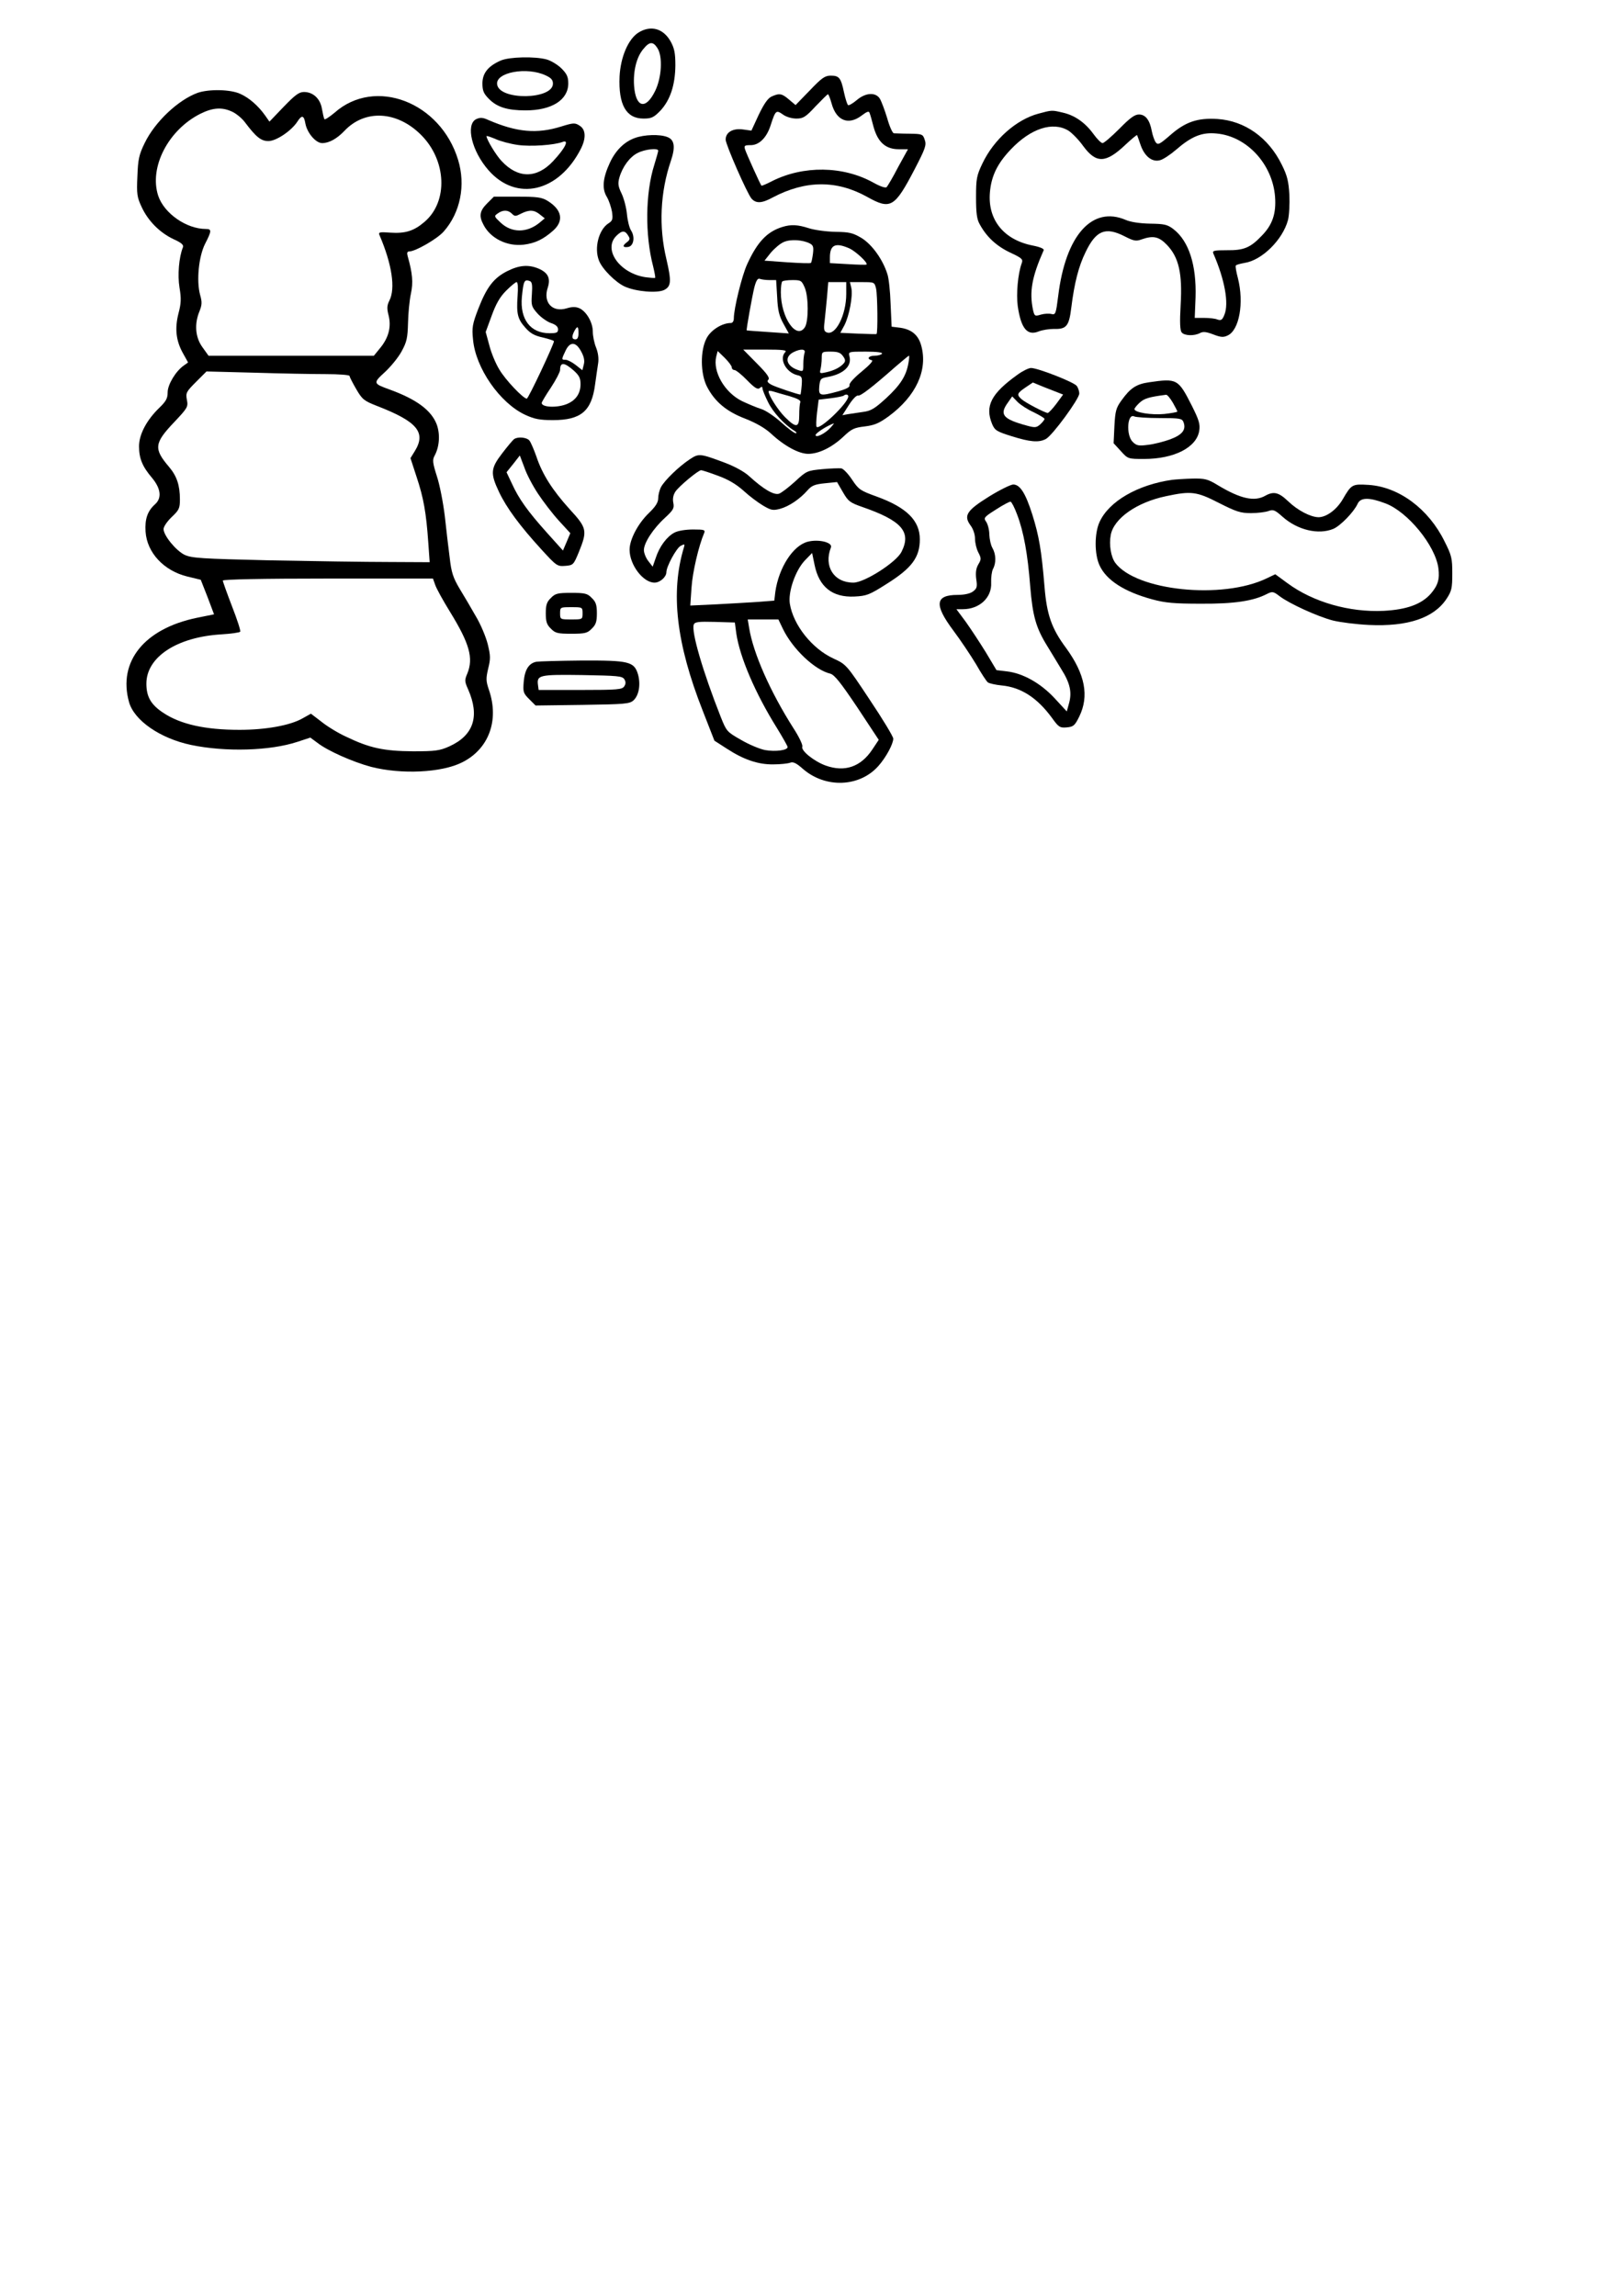 <?xml version="1.0" encoding="UTF-8" standalone="yes"?>
<svg version="1.0" xmlns="http://www.w3.org/2000/svg" width="210mm" height="297mm" viewBox="0 0 794 1123" preserveAspectRatio="xMidYMid meet">
  <g transform="translate(0,1123) scale(0.1,-0.1)" fill="#000000" stroke="none">
    <path d="M3124 11071 c-50 -31 -88 -119 -93 -215 -6 -138 32 -206 117 -206 39
0 50 5 83 39 48 52 72 125 73 221 0 61 -5 84 -23 117 -36 64 -97 81 -157 44z
m92 -76 c27 -41 21 -145 -11 -210 -46 -94 -95 -82 -103 25 -5 72 12 142 46
181 29 36 47 37 68 4z"/>
    <path d="M2450 10934 c-62 -27 -90 -62 -90 -112 0 -36 6 -50 33 -77 39 -39 89
-55 178 -55 128 0 209 51 209 132 0 32 -7 47 -33 73 -18 18 -51 38 -72 44 -58
16 -183 13 -225 -5z m220 -73 c26 -12 35 -22 35 -40 0 -79 -262 -83 -273 -4
-9 59 145 88 238 44z"/>
    <path d="M3962 10788 l-70 -72 -32 27 c-35 30 -47 32 -85 15 -18 -8 -37 -35
-63 -89 l-36 -78 -43 6 c-48 6 -83 -14 -83 -50 0 -24 106 -266 127 -289 22
-24 50 -23 103 6 161 85 314 86 464 2 113 -63 133 -51 231 137 53 102 58 118
49 143 -9 28 -13 29 -74 30 -36 0 -70 2 -77 2 -7 1 -22 35 -33 75 -12 39 -28
82 -36 95 -21 32 -70 29 -113 -8 -19 -16 -38 -27 -42 -24 -4 2 -13 30 -20 62
-15 72 -24 82 -65 82 -28 0 -44 -11 -102 -72z m106 -63 c23 -86 83 -110 149
-59 24 18 34 22 37 12 3 -7 12 -38 20 -70 21 -74 59 -108 123 -108 l45 0 -48
-87 c-25 -49 -51 -92 -56 -98 -5 -6 -30 2 -66 22 -148 82 -342 84 -495 7 -27
-14 -50 -24 -52 -22 -5 5 -73 155 -80 177 -6 19 -2 21 28 21 41 0 78 37 97 97
24 74 27 76 60 53 16 -12 44 -20 66 -20 33 0 45 7 93 59 31 32 58 59 61 60 3
1 11 -19 18 -44z"/>
    <path d="M967 10776 c-96 -35 -209 -142 -259 -245 -28 -57 -33 -80 -36 -163
-4 -87 -2 -102 21 -151 31 -67 88 -125 156 -157 38 -17 50 -28 46 -39 -20 -49
-27 -137 -17 -198 9 -53 8 -77 -5 -126 -19 -75 -12 -134 22 -195 l25 -45 -21
-15 c-39 -27 -79 -93 -79 -131 0 -30 -8 -44 -41 -76 -62 -60 -99 -130 -99
-188 0 -59 16 -99 64 -155 43 -52 48 -98 15 -128 -38 -34 -51 -73 -47 -135 7
-103 90 -191 204 -219 l66 -16 33 -84 32 -85 -84 -17 c-257 -53 -387 -214
-332 -412 25 -90 152 -178 304 -210 168 -35 385 -29 519 15 l64 21 34 -25 c51
-40 174 -94 263 -118 148 -38 345 -29 446 22 130 65 182 205 131 354 -15 44
-15 56 -4 104 12 48 12 63 -2 120 -9 36 -35 98 -58 136 -22 39 -58 100 -80
136 -32 54 -40 80 -48 150 -6 46 -17 138 -24 204 -8 66 -25 154 -39 196 -21
66 -22 80 -11 100 24 44 28 106 10 154 -27 69 -99 122 -231 170 -80 29 -81 31
-22 85 29 27 66 72 82 102 25 46 29 65 31 138 1 47 7 111 14 143 12 55 8 100
-16 185 -4 15 -2 22 8 22 30 0 138 62 169 98 81 92 108 226 70 350 -86 283
-406 406 -604 231 -25 -21 -48 -36 -50 -32 -3 5 -8 27 -12 50 -8 50 -43 83
-88 83 -24 0 -43 -14 -99 -72 l-70 -73 -21 30 c-34 48 -79 87 -122 106 -48 22
-152 24 -208 5z m170 -93 c19 -9 47 -32 61 -51 55 -73 79 -92 115 -92 38 0
111 49 141 94 22 35 33 33 40 -9 9 -46 51 -95 82 -95 34 0 73 22 109 60 100
106 257 98 375 -20 125 -125 133 -326 17 -425 -52 -45 -95 -58 -168 -53 -51 4
-59 2 -53 -11 62 -144 79 -262 49 -321 -12 -24 -13 -38 -4 -73 14 -56 0 -109
-41 -159 l-31 -38 -405 0 -404 0 -30 42 c-35 48 -40 114 -14 176 12 31 13 44
3 79 -19 69 -7 188 24 250 33 64 33 73 4 73 -95 0 -204 76 -233 162 -46 139
49 323 207 402 61 30 106 33 156 9z m456 -1283 c64 0 117 -4 117 -9 0 -5 15
-34 33 -65 29 -50 38 -57 102 -82 196 -76 241 -129 184 -221 l-21 -34 30 -92
c34 -102 47 -175 57 -319 l7 -98 -199 1 c-109 0 -370 4 -580 8 -342 8 -385 11
-420 27 -43 21 -103 95 -103 126 0 12 18 38 40 59 36 34 40 43 40 86 0 69 -15
114 -53 159 -76 89 -73 116 25 219 66 70 69 75 62 110 -6 33 -3 39 45 87 l51
51 233 -6 c127 -4 285 -7 350 -7z m536 -1031 c6 -18 38 -76 72 -131 96 -156
116 -227 85 -303 -14 -32 -13 -39 4 -77 58 -132 27 -225 -92 -279 -47 -21 -68
-24 -178 -24 -142 1 -212 16 -326 71 -40 18 -95 52 -122 74 l-51 39 -43 -24
c-61 -34 -180 -55 -306 -55 -168 0 -289 27 -373 83 -61 40 -83 79 -83 143 0
130 149 228 367 241 48 3 90 9 92 13 3 5 -15 60 -40 124 -25 65 -45 121 -45
126 0 6 194 10 514 10 l514 0 11 -31z"/>
    <path d="M5080 10674 c-108 -29 -218 -126 -274 -244 -28 -59 -31 -74 -31 -165
0 -77 4 -108 18 -132 33 -61 81 -106 148 -138 60 -28 65 -33 57 -54 -18 -50
-27 -148 -19 -208 16 -111 47 -147 103 -124 18 7 51 12 73 12 62 -2 75 13 86
104 15 121 36 203 70 272 51 106 97 125 191 77 45 -23 56 -25 83 -15 57 20 85
14 125 -28 57 -60 75 -139 66 -292 -5 -86 -3 -125 5 -135 14 -17 62 -18 90 -3
15 8 31 6 65 -7 36 -14 50 -15 70 -5 57 26 81 160 50 281 -8 30 -13 58 -10 61
2 4 21 9 43 13 85 13 186 113 212 209 6 23 9 79 7 124 -4 66 -10 93 -37 147
-65 133 -181 215 -315 224 -98 6 -157 -14 -232 -80 -52 -45 -59 -48 -70 -34
-7 10 -15 34 -19 54 -10 55 -31 82 -63 82 -21 0 -44 -17 -96 -70 -38 -38 -75
-70 -82 -70 -7 0 -27 20 -45 45 -40 55 -91 91 -149 104 -55 13 -53 13 -120 -5z
m147 -83 c17 -11 50 -44 72 -75 64 -87 111 -85 207 6 30 28 55 49 57 47 1 -2
9 -24 17 -48 19 -55 56 -85 94 -75 15 3 51 27 79 51 76 66 127 87 198 80 149
-13 275 -150 287 -310 6 -82 -13 -137 -65 -190 -56 -59 -88 -72 -171 -71 -62
0 -72 -2 -66 -16 56 -128 77 -245 54 -300 -10 -25 -16 -29 -34 -23 -11 5 -41
8 -66 8 l-45 0 4 100 c5 159 -33 276 -108 334 -30 23 -45 26 -115 27 -50 1
-95 8 -118 18 -165 71 -295 -75 -331 -372 -11 -87 -13 -93 -33 -88 -11 3 -35
2 -52 -3 -29 -9 -31 -7 -38 22 -19 89 -6 162 52 293 3 7 -18 16 -54 23 -142
28 -221 127 -209 261 7 80 37 141 103 210 97 102 205 137 281 91z"/>
    <path d="M2329 10647 c-52 -27 -21 -157 61 -250 136 -155 343 -107 451 104 27
53 25 95 -5 114 -23 15 -30 15 -91 -4 -119 -37 -217 -28 -356 32 -28 13 -40
13 -60 4z m204 -126 c62 -9 179 -1 220 15 33 12 12 -31 -47 -94 -80 -86 -172
-86 -252 0 -27 28 -74 106 -74 122 0 3 20 -4 44 -14 24 -11 73 -24 109 -29z"/>
    <path d="M3106 10555 c-51 -18 -94 -60 -122 -120 -35 -75 -40 -127 -16 -167
11 -18 22 -52 26 -74 5 -36 3 -44 -18 -57 -47 -31 -70 -120 -46 -181 15 -41
82 -108 127 -128 56 -25 160 -33 193 -16 34 18 35 43 10 151 -38 158 -30 328
22 480 23 68 18 104 -18 117 -36 14 -112 12 -158 -5z m114 -62 c0 -5 -9 -36
-19 -69 -44 -138 -46 -343 -6 -496 7 -29 12 -55 10 -57 -2 -2 -23 0 -47 3
-127 19 -209 136 -143 202 28 28 43 28 59 0 9 -13 7 -20 -6 -30 -25 -18 -22
-28 5 -24 27 4 35 49 14 81 -8 12 -17 48 -20 80 -3 32 -15 77 -26 100 -17 35
-19 49 -11 78 15 53 51 102 90 121 35 18 100 25 100 11z"/>
    <path d="M2383 10235 c-36 -36 -41 -61 -18 -104 34 -67 115 -107 196 -98 56 7
95 25 144 68 55 48 45 103 -27 147 -28 17 -51 20 -148 20 l-114 0 -33 -33z
m121 -50 c14 -14 18 -14 45 0 40 20 64 19 92 -4 l24 -19 -25 -21 c-62 -51
-137 -51 -191 0 -32 30 -33 32 -14 45 25 18 50 18 69 -1z"/>
    <path d="M3828 10120 c-75 -23 -123 -73 -173 -183 -25 -54 -65 -216 -65 -264
0 -14 -6 -23 -15 -23 -42 0 -97 -34 -118 -74 -32 -60 -31 -174 2 -238 38 -73
95 -121 187 -156 53 -21 95 -45 125 -72 65 -61 137 -100 183 -100 52 0 117 32
173 85 39 37 52 43 103 49 48 6 70 15 118 50 133 98 192 225 159 345 -14 52
-47 80 -104 88 l-41 5 -5 112 c-2 61 -9 127 -16 146 -22 70 -74 143 -125 175
-44 26 -59 30 -130 31 -45 1 -103 9 -130 18 -53 17 -86 19 -128 6z m134 -81
c17 -9 19 -18 15 -51 -3 -22 -7 -42 -10 -44 -3 -3 -55 -1 -116 3 l-111 8 31
39 c18 21 46 45 63 52 33 15 94 11 128 -7z m191 -23 c31 -13 95 -72 86 -80 -2
-2 -43 -1 -91 2 l-88 5 0 27 c0 62 26 75 93 46z m-388 -156 l32 0 5 -83 c3
-66 10 -93 31 -131 l26 -47 -102 7 c-56 4 -103 7 -104 8 -3 2 26 163 37 209 9
35 17 47 27 43 8 -3 29 -6 48 -6z m172 -37 c19 -45 19 -163 1 -193 -41 -65
-118 46 -118 170 0 26 3 50 7 53 3 4 26 7 50 7 41 0 45 -2 60 -37z m203 -31
c0 -102 -52 -205 -95 -188 -14 5 -16 15 -11 54 3 26 8 80 12 120 l6 72 44 0
44 0 0 -58z m146 26 c7 -32 9 -218 2 -222 -2 -1 -42 0 -90 2 l-87 4 20 37 c24
47 42 143 34 182 l-7 29 60 0 c60 0 60 0 68 -32z m-444 -310 c-32 -32 2 -99
58 -113 23 -5 25 -10 22 -50 -2 -25 -5 -45 -6 -45 -12 0 -118 36 -140 47 -21
11 -25 18 -17 26 8 8 -6 29 -56 79 l-67 68 109 0 c85 0 106 -3 97 -12z m94 -4
c-3 -9 -6 -33 -6 -54 0 -39 0 -39 -29 -29 -56 20 -65 64 -18 87 34 17 60 15
53 -4z m-356 -71 c0 -7 6 -13 13 -13 7 0 35 -22 62 -50 37 -38 52 -47 62 -38
9 8 13 7 13 -1 0 -7 12 -37 27 -67 24 -50 80 -111 129 -141 10 -6 14 -12 7
-12 -6 -1 -38 23 -70 52 -32 29 -76 59 -98 66 -23 7 -65 25 -95 39 -85 42
-144 144 -126 218 l7 27 35 -34 c18 -18 34 -39 34 -46z m544 55 c12 -16 13
-25 4 -35 -16 -19 -46 -35 -86 -44 -31 -7 -33 -6 -28 14 3 12 6 37 6 55 0 31
1 32 44 32 35 0 48 -5 60 -22z m191 12 c-3 -5 -19 -10 -36 -10 -30 0 -41 -16
-14 -22 9 -2 -10 -23 -50 -56 -38 -31 -62 -58 -59 -66 3 -9 -13 -18 -54 -30
-91 -25 -98 -23 -94 24 4 37 7 40 41 46 77 14 119 53 107 100 -6 24 -6 24 79
24 55 0 84 -4 80 -10z m129 -47 c-11 -63 -40 -107 -109 -171 -56 -51 -74 -62
-113 -67 -26 -4 -59 -9 -74 -11 l-27 -5 32 50 c17 27 37 48 44 46 12 -4 68 39
186 143 33 28 61 52 64 52 2 0 1 -17 -3 -37z m-581 -161 c40 -12 56 -21 52
-30 -3 -8 -5 -36 -5 -63 0 -62 -15 -64 -70 -9 -34 34 -80 106 -80 126 0 3 10
3 23 -1 12 -4 48 -14 80 -23z m287 -1 c0 -32 -139 -165 -155 -149 -3 3 -2 34
2 69 l8 64 59 7 c32 4 61 10 64 13 9 8 22 6 22 -4z m-86 -152 c-27 -30 -74
-53 -74 -37 1 10 55 45 89 57 2 0 -4 -8 -15 -20z"/>
    <path d="M2482 9904 c-66 -33 -101 -78 -142 -184 -29 -75 -32 -93 -26 -150 12
-140 131 -311 255 -369 46 -21 71 -26 136 -26 137 0 189 44 206 173 5 37 12
84 15 104 4 24 0 53 -10 78 -9 22 -16 57 -16 78 0 45 -31 98 -65 114 -19 8
-35 8 -62 0 -71 -22 -118 29 -93 102 14 45 1 72 -45 92 -50 21 -95 17 -153
-12z m110 -49 c11 -4 13 -20 10 -64 -4 -54 -2 -61 27 -94 18 -20 48 -41 66
-47 24 -8 35 -18 35 -31 0 -16 -7 -19 -42 -19 -93 0 -145 68 -135 177 8 80 12
88 39 78z m-60 -74 c-6 -86 0 -112 39 -155 23 -26 43 -38 85 -47 29 -7 54 -15
54 -18 0 -15 -125 -281 -133 -281 -17 0 -104 91 -134 142 -18 29 -40 82 -49
118 l-18 66 29 79 c21 58 40 92 71 123 23 23 46 42 51 42 7 0 8 -27 5 -69z
m298 -181 c0 -20 -5 -30 -15 -30 -18 0 -19 14 -5 41 15 27 20 24 20 -11z m14
-91 c13 -24 17 -44 12 -62 l-7 -28 -33 26 c-18 14 -40 25 -49 25 -21 0 -21 1
0 45 22 46 51 44 77 -6z m-39 -90 c28 -25 35 -38 35 -68 0 -46 -23 -79 -66
-97 -48 -20 -124 -17 -124 5 0 4 20 38 45 75 25 38 45 77 45 86 0 39 19 39 65
-1z"/>
    <path d="M4979 9398 c-130 -93 -162 -154 -125 -243 13 -30 22 -36 96 -59 89
-28 133 -32 167 -13 32 17 163 196 163 222 0 12 -6 29 -12 37 -14 19 -191 88
-224 88 -11 0 -40 -14 -65 -32z m199 -89 l23 -9 -33 -45 c-18 -24 -37 -44 -42
-45 -13 0 -109 50 -128 67 -25 22 -23 29 18 57 l37 25 51 -21 c28 -11 61 -24
74 -29z m-120 -96 c28 -14 52 -28 52 -32 0 -4 -9 -16 -20 -26 -19 -17 -26 -18
-66 -7 -118 32 -136 54 -93 113 l21 30 26 -27 c15 -15 51 -38 80 -51z"/>
    <path d="M5621 9360 c-62 -9 -91 -28 -134 -88 -27 -37 -31 -52 -35 -126 l-4
-84 35 -38 c35 -39 36 -39 114 -39 147 0 257 56 270 138 5 32 -1 52 -36 122
-67 132 -72 135 -210 115z m117 -100 c12 -21 22 -41 22 -43 0 -3 -29 -8 -64
-12 -62 -6 -146 7 -146 24 0 4 11 18 25 31 23 21 45 28 130 39 6 0 20 -17 33
-39z m-64 -75 c99 0 109 -2 116 -20 14 -37 -6 -62 -65 -84 -30 -11 -80 -24
-109 -27 -46 -6 -56 -4 -75 15 -33 33 -26 141 8 124 9 -4 65 -8 125 -8z"/>
    <path d="M2515 9082 c-6 -4 -32 -35 -58 -69 -57 -74 -59 -98 -16 -189 37 -78
101 -165 207 -281 74 -81 78 -84 117 -81 39 3 41 5 67 68 42 104 40 117 -45
209 -85 94 -134 171 -163 258 -12 34 -27 69 -34 78 -13 16 -57 20 -75 7z m117
-267 c25 -38 71 -98 102 -132 l56 -61 -18 -43 -18 -42 -80 89 c-93 104 -136
164 -170 239 l-26 55 33 41 32 41 22 -58 c11 -33 41 -90 67 -129z"/>
    <path d="M3374 8983 c-53 -35 -122 -102 -140 -135 -8 -15 -14 -40 -14 -55 0
-21 -13 -41 -46 -73 -53 -51 -94 -129 -94 -179 0 -74 66 -161 122 -161 27 0
58 28 58 51 0 28 49 118 70 129 19 10 21 9 16 -7 -67 -220 -38 -470 92 -800
l57 -146 59 -38 c84 -55 155 -79 229 -78 34 0 71 4 82 8 15 6 30 -1 63 -30
110 -96 278 -90 370 15 37 42 72 107 72 133 0 10 -52 96 -115 190 -114 172
-115 173 -178 202 -104 48 -196 163 -213 268 -9 58 27 162 73 211 l36 37 12
-58 c22 -108 87 -160 195 -155 60 3 73 8 158 62 123 77 162 130 162 218 0 92
-65 156 -211 209 -80 29 -88 34 -120 82 -19 29 -43 54 -53 56 -11 1 -53 0 -94
-4 -72 -7 -76 -8 -132 -60 -32 -29 -67 -56 -79 -60 -25 -8 -76 22 -145 85 -25
23 -71 48 -121 67 -121 45 -126 46 -171 16z m138 -80 c50 -18 89 -41 125 -73
28 -26 72 -59 96 -73 39 -23 48 -25 83 -16 44 12 97 48 134 90 21 24 36 30 85
35 l60 6 29 -50 c26 -45 35 -51 95 -72 193 -67 241 -122 191 -220 -26 -51
-181 -150 -235 -150 -96 0 -146 80 -110 172 10 25 -61 42 -114 28 -72 -19
-141 -127 -158 -245 l-5 -43 -77 -6 c-42 -3 -134 -8 -205 -12 l-129 -6 6 88
c5 76 35 204 62 267 6 15 0 17 -54 17 -36 0 -74 -6 -91 -15 -37 -19 -74 -68
-92 -124 l-15 -43 -21 27 c-12 15 -22 40 -22 54 0 36 46 106 103 158 41 38 46
47 41 73 -4 19 -1 38 10 55 17 26 112 105 126 105 5 0 42 -12 82 -27z m318
-749 c48 -99 156 -201 231 -219 21 -5 51 -43 133 -165 l105 -159 -32 -48 c-56
-84 -134 -111 -227 -78 -56 20 -123 73 -115 93 3 8 -16 48 -44 91 -112 176
-196 365 -216 489 l-7 42 75 0 75 0 22 -46z m-228 -22 c17 -116 93 -294 200
-465 27 -44 50 -85 51 -90 3 -17 -59 -25 -110 -16 -26 5 -79 27 -118 50 -69
39 -71 42 -99 112 -87 220 -145 418 -132 452 5 13 23 15 103 13 l98 -3 7 -53z"/>
    <path d="M5735 8883 c-169 -24 -310 -105 -356 -207 -25 -55 -25 -157 0 -211
33 -73 122 -130 259 -167 62 -17 108 -21 237 -21 163 -1 257 13 324 48 26 13
31 12 62 -12 48 -36 183 -98 259 -118 36 -9 115 -19 177 -22 190 -9 318 34
380 128 25 38 28 52 28 124 0 74 -3 88 -38 157 -78 159 -223 266 -370 276 -82
5 -85 4 -129 -72 -30 -50 -79 -86 -118 -86 -39 1 -101 33 -148 78 -46 44 -71
50 -112 27 -53 -30 -121 -15 -231 51 -51 31 -64 34 -125 33 -38 -1 -82 -4 -99
-6z m228 -113 c85 -43 106 -50 157 -50 32 0 71 5 85 10 24 9 32 6 71 -29 73
-64 174 -88 247 -58 35 15 101 83 119 123 14 31 56 32 135 2 109 -40 245 -206
260 -317 7 -54 -2 -84 -37 -125 -46 -52 -118 -78 -231 -84 -168 -8 -345 43
-470 135 l-60 44 -42 -20 c-217 -105 -639 -61 -741 76 -21 29 -31 88 -22 136
15 81 127 160 271 190 122 26 149 23 258 -33z"/>
    <path d="M4840 8802 c-111 -69 -127 -94 -92 -142 13 -17 22 -44 22 -65 0 -20
7 -50 16 -67 15 -29 15 -34 0 -59 -11 -19 -14 -40 -10 -72 6 -39 3 -46 -17
-61 -14 -10 -43 -16 -74 -16 -110 0 -116 -47 -22 -173 36 -48 86 -123 112
-166 25 -44 51 -84 58 -89 7 -5 37 -12 68 -15 94 -9 173 -60 245 -158 33 -46
39 -50 73 -47 32 3 39 8 61 53 49 100 29 207 -65 336 -70 94 -94 162 -105 299
-15 180 -27 249 -60 354 -33 104 -60 146 -93 146 -12 0 -65 -26 -117 -58z
m136 -89 c32 -84 52 -194 64 -351 12 -145 28 -203 84 -293 18 -30 49 -80 68
-112 43 -68 53 -113 38 -167 l-11 -40 -60 65 c-69 74 -155 122 -234 131 l-50
6 -52 87 c-29 47 -73 114 -98 149 l-46 62 31 0 c82 0 143 57 139 130 -1 25 3
55 9 67 16 29 15 72 -3 103 -8 14 -14 43 -15 65 0 22 -7 50 -15 62 -14 20 -12
23 48 61 34 22 66 39 71 38 5 -1 20 -30 32 -63z"/>
    <path d="M2695 8305 c-20 -19 -25 -34 -25 -75 0 -41 5 -56 25 -75 21 -22 33
-25 100 -25 67 0 79 3 100 25 20 19 25 34 25 75 0 41 -5 56 -25 75 -21 22 -33
25 -100 25 -67 0 -79 -3 -100 -25z m155 -75 c0 -30 -1 -30 -55 -30 -54 0 -55
0 -55 30 0 30 1 30 55 30 54 0 55 0 55 -30z"/>
    <path d="M2624 7993 c-37 -7 -57 -39 -62 -98 -4 -50 -2 -56 27 -85 l31 -31
229 3 c208 3 231 5 250 22 27 25 36 78 22 128 -19 62 -44 68 -278 67 -109 -1
-208 -4 -219 -6z m430 -85 c8 -13 8 -23 0 -35 -10 -16 -32 -18 -215 -18 l-204
0 -3 23 c-7 50 5 53 216 50 173 -3 196 -5 206 -20z"/>
  </g>
</svg>